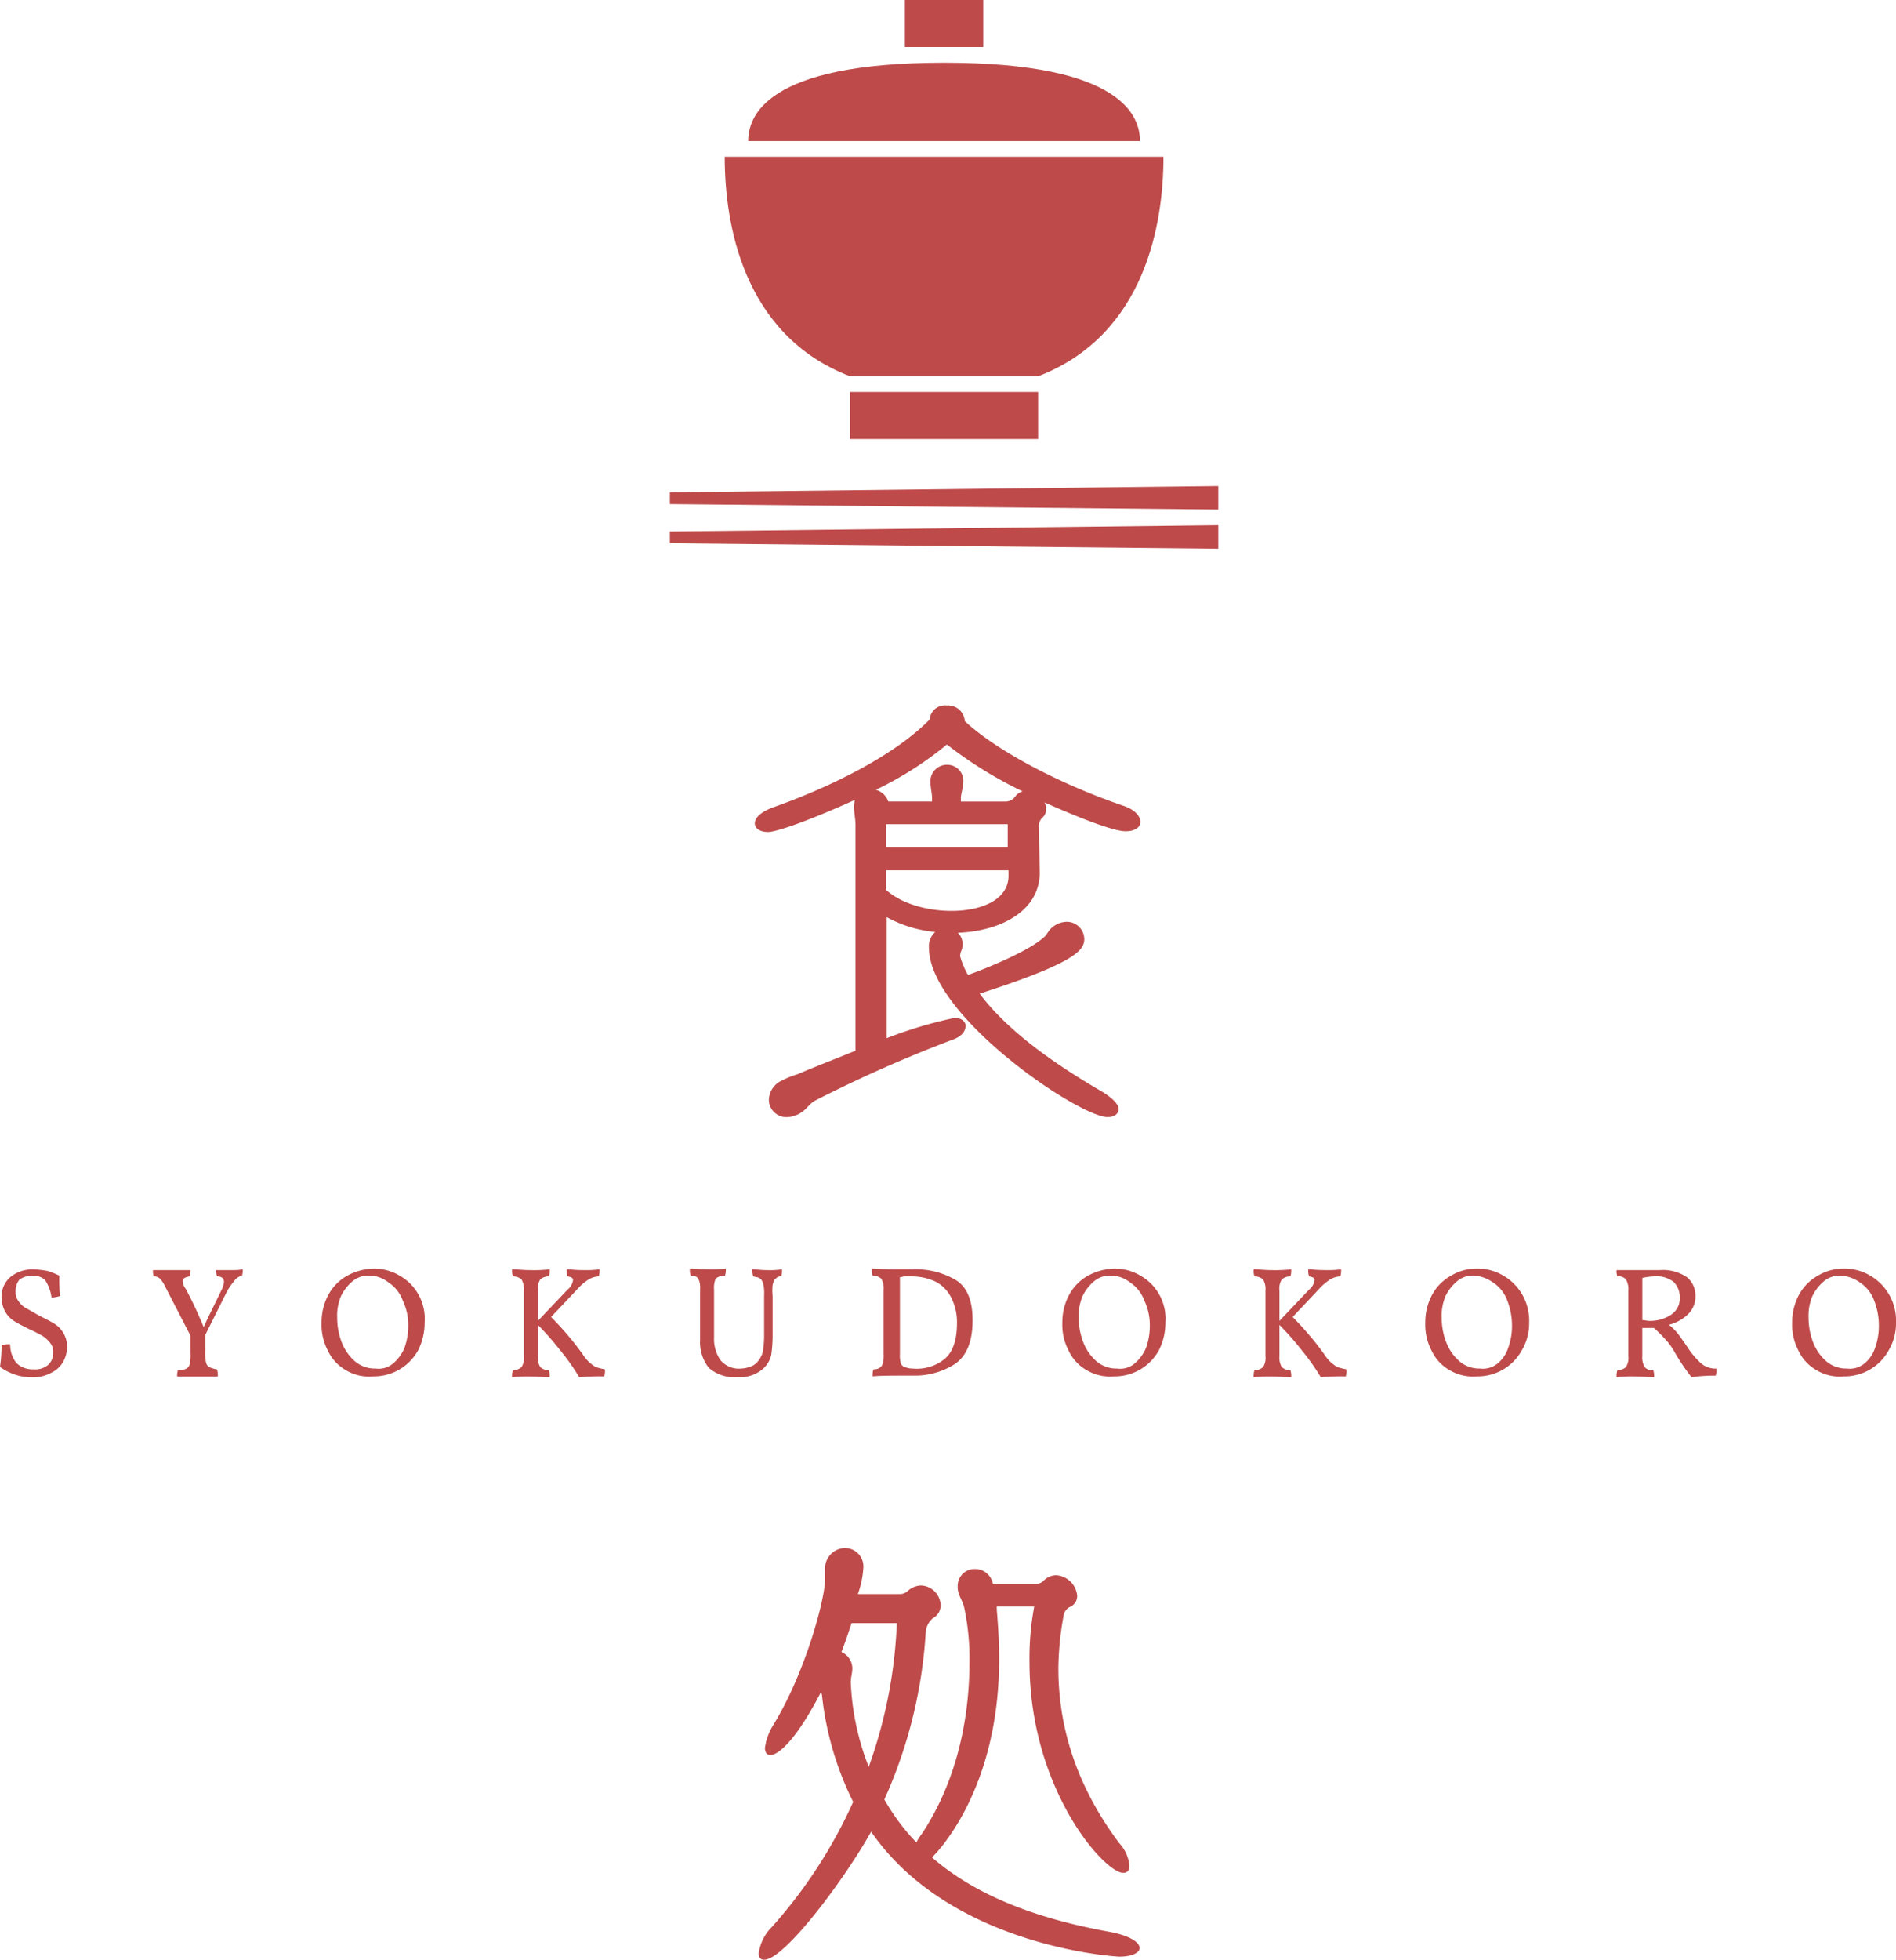 <svg xmlns="http://www.w3.org/2000/svg" viewBox="0 0 242 250"><defs><style>.a{fill:#be4a4a;}</style></defs><g transform="translate(-67 -2946)"><g transform="translate(152.5 2946)"><path class="a" d="M10,18c0-3,2-10,25-10s25,7,25,10Z"/><path class="a" d="M7,20c0,8.3,2.2,22.7,16,28H47c13.8-5.3,16-19.7,16-28Z"/><rect class="a" width="24" height="6" transform="translate(23 50)"/><path class="a" d="M70,65,0,64.3V62.8L70,62Z"/><path class="a" d="M70,70,0,69.3V67.8L70,67Z"/><rect class="a" width="10" height="6" transform="translate(30)"/></g><g transform="translate(67 3036)"><g transform="translate(0 71.831)"><path class="a" d="M1.993,85.65a7.425,7.425,0,0,1-1.993-1,20.2,20.2,0,0,0,.2-2.79,3.736,3.736,0,0,1,1.1-.1,3.779,3.779,0,0,0,.8,2.391,2.936,2.936,0,0,0,2.192.8,2.537,2.537,0,0,0,1.893-.6,2.028,2.028,0,0,0,.6-1.494,1.837,1.837,0,0,0-.4-1.3,4.282,4.282,0,0,0-1-.9c-.4-.2-.9-.5-1.594-.8-.8-.4-1.395-.7-1.893-1a3.434,3.434,0,0,1-1.2-1.2,3.815,3.815,0,0,1-.5-1.893A3.3,3.3,0,0,1,1.3,73.2a4.4,4.4,0,0,1,2.889-1,11.037,11.037,0,0,1,1.893.2,11.6,11.6,0,0,1,1.494.6,17.039,17.039,0,0,0,.1,2.59,3.582,3.582,0,0,1-1.1.2,5.311,5.311,0,0,0-.8-2.192A2.1,2.1,0,0,0,4.184,73a2.85,2.85,0,0,0-1.694.5,2.242,2.242,0,0,0-.5,1.494,1.837,1.837,0,0,0,.4,1.3,2.826,2.826,0,0,0,1,.9c.4.2.9.5,1.594.9.8.4,1.395.7,1.893,1a3.491,3.491,0,0,1,1.694,2.989,4.121,4.121,0,0,1-.5,1.893,3.4,3.4,0,0,1-1.494,1.395,4.853,4.853,0,0,1-2.491.6A6.623,6.623,0,0,1,1.993,85.65Z" transform="translate(0 -72.1)"/><path class="a" d="M31.057,72.2a2.194,2.194,0,0,1-.1.8,1.684,1.684,0,0,0-1,.7,7.607,7.607,0,0,0-1,1.494l-2.69,5.38v1.893a6.634,6.634,0,0,0,.1,1.594.915.915,0,0,0,.4.6,4.038,4.038,0,0,0,1,.3,2.211,2.211,0,0,1,.1.9H22.689a1.942,1.942,0,0,1,.1-.8,2.666,2.666,0,0,0,1.1-.2.915.915,0,0,0,.4-.6,4.9,4.9,0,0,0,.1-1.395V80.668l-3.288-6.376a3.477,3.477,0,0,0-.6-.9,1.131,1.131,0,0,0-.8-.3,1.942,1.942,0,0,1-.1-.8h4.782a2.193,2.193,0,0,1-.1.8q-.9.149-.9.6a1.847,1.847,0,0,0,.4,1c.8,1.494,1.594,3.188,2.291,4.882.7-1.594,1.494-3.088,2.192-4.583a3.129,3.129,0,0,0,.4-1.2.761.761,0,0,0-.2-.5,1.161,1.161,0,0,0-.7-.2,2.476,2.476,0,0,1-.1-.8h1.993A8.765,8.765,0,0,0,31.057,72.2Z" transform="translate(-0.073 -72.1)"/><path class="a" d="M44.289,85.051A5.556,5.556,0,0,1,42,82.561a7.054,7.054,0,0,1-.8-3.587,7.368,7.368,0,0,1,.9-3.587A6.129,6.129,0,0,1,44.488,73a7.361,7.361,0,0,1,3.288-.9,6.373,6.373,0,0,1,3.387.9,6.309,6.309,0,0,1,3.188,5.978,7.815,7.815,0,0,1-.8,3.487,6.439,6.439,0,0,1-5.779,3.387A5.68,5.68,0,0,1,44.289,85.051Zm5.978-.8a5.245,5.245,0,0,0,1.494-1.993,8.179,8.179,0,0,0,.5-2.79,7.218,7.218,0,0,0-.7-3.288,4.656,4.656,0,0,0-1.793-2.291,4.026,4.026,0,0,0-2.491-.9,3.127,3.127,0,0,0-2.092.7,5.733,5.733,0,0,0-1.494,1.893,6.337,6.337,0,0,0-.5,2.79,8.629,8.629,0,0,0,.6,3.188,6.115,6.115,0,0,0,1.694,2.391,3.9,3.9,0,0,0,2.59.9A2.852,2.852,0,0,0,50.266,84.254Z" transform="translate(-0.153 -72.1)"/><path class="a" d="M75.463,84.056a5.526,5.526,0,0,0,.8.6,10.343,10.343,0,0,0,1.2.3,2.758,2.758,0,0,1-.1.9,29.079,29.079,0,0,0-3.188.1,28.01,28.01,0,0,0-2.391-3.387,37.114,37.114,0,0,0-2.889-3.288v3.985a2.411,2.411,0,0,0,.3,1.395,1.593,1.593,0,0,0,1.1.4,2.211,2.211,0,0,1,.1.9c-.8,0-1.594-.1-2.391-.1a17.658,17.658,0,0,0-2.391.1,2.212,2.212,0,0,1,.1-.9,1.593,1.593,0,0,0,1.1-.4,2.2,2.2,0,0,0,.3-1.395V74.89a2.411,2.411,0,0,0-.3-1.395,1.593,1.593,0,0,0-1.1-.4,2.212,2.212,0,0,1-.1-.9c.7,0,1.494.1,2.391.1a19.2,19.2,0,0,0,2.391-.1,2.211,2.211,0,0,1-.1.9,1.593,1.593,0,0,0-1.1.4,2.2,2.2,0,0,0-.3,1.395v3.885l3.786-3.985a1.9,1.9,0,0,0,.7-1.2c0-.3-.2-.4-.7-.5a2.211,2.211,0,0,1-.1-.9c.4,0,1.1.1,2.092.1a13.375,13.375,0,0,0,2.092-.1,2.211,2.211,0,0,1-.1.9,2.826,2.826,0,0,0-1.3.4,7.486,7.486,0,0,0-1.494,1.3l-3.288,3.487a39.677,39.677,0,0,1,3.985,4.682A5.285,5.285,0,0,0,75.463,84.056Z" transform="translate(-0.243 -72.1)"/><path class="a" d="M98.761,83.159a3.527,3.527,0,0,1-.9,1.594,4.443,4.443,0,0,1-3.288,1.2,5.073,5.073,0,0,1-3.786-1.2,5.318,5.318,0,0,1-1.1-3.587V74.79a3.407,3.407,0,0,0-.1-1.1,2.177,2.177,0,0,0-.3-.5,1.544,1.544,0,0,0-.8-.2,2.211,2.211,0,0,1-.1-.9c.5,0,1.3.1,2.291.1a15.464,15.464,0,0,0,2.291-.1,2.758,2.758,0,0,1-.1.9,1.99,1.99,0,0,0-.9.2.7.7,0,0,0-.4.5,3.1,3.1,0,0,0-.1,1.1v6.077a4.749,4.749,0,0,0,.8,2.889,3.031,3.031,0,0,0,2.59,1.1,3.582,3.582,0,0,0,1.1-.2,2.067,2.067,0,0,0,1-.6,3.445,3.445,0,0,0,.7-1.2,12.1,12.1,0,0,0,.2-2.291V75.587a5.736,5.736,0,0,0-.1-1.494c-.1-.3-.2-.6-.4-.7-.2-.2-.5-.2-.9-.3a2.758,2.758,0,0,1-.1-.9c.5,0,1.1.1,1.893.1a10.849,10.849,0,0,0,1.893-.1,3.432,3.432,0,0,1-.1.9.776.776,0,0,0-.7.3c-.2.1-.3.4-.4.8a6.453,6.453,0,0,0,0,1.395v4.782A17.932,17.932,0,0,1,98.761,83.159Z" transform="translate(-0.328 -72.1)"/><path class="a" d="M122.46,73.594q2.092,1.345,2.092,5.081,0,4.184-2.391,5.679a9.423,9.423,0,0,1-5.181,1.395c-2.491,0-4.184,0-5.181.1a2.212,2.212,0,0,1,.1-.9,1.287,1.287,0,0,0,.8-.2.915.915,0,0,0,.4-.6,4.1,4.1,0,0,0,.1-1.2V74.79a2.411,2.411,0,0,0-.3-1.395,1.593,1.593,0,0,0-1.1-.4,2.211,2.211,0,0,1-.1-.9c.6,0,1.494.1,2.79.1h2.391A10.036,10.036,0,0,1,122.46,73.594Zm-1.395,9.963q1.494-1.345,1.494-4.483a6.809,6.809,0,0,0-.8-3.387,4.5,4.5,0,0,0-2.092-1.993,7.147,7.147,0,0,0-2.889-.6h-.8c-.3,0-.5.1-.7.1v9.763a4.106,4.106,0,0,0,.1,1.2.818.818,0,0,0,.5.5,3.076,3.076,0,0,0,1.1.2A5.6,5.6,0,0,0,121.065,83.557Z" transform="translate(-0.414 -72.1)"/><path class="a" d="M139.189,85.051a5.556,5.556,0,0,1-2.291-2.491,7.054,7.054,0,0,1-.8-3.587,7.369,7.369,0,0,1,.9-3.587A6.129,6.129,0,0,1,139.388,73a7.361,7.361,0,0,1,3.288-.9,6.372,6.372,0,0,1,3.387.9,6.309,6.309,0,0,1,3.188,5.978,7.816,7.816,0,0,1-.8,3.487,6.439,6.439,0,0,1-5.778,3.387A5.849,5.849,0,0,1,139.189,85.051Zm6.077-.8a5.245,5.245,0,0,0,1.494-1.993,8.179,8.179,0,0,0,.5-2.79,7.218,7.218,0,0,0-.7-3.288,4.656,4.656,0,0,0-1.793-2.291,4.026,4.026,0,0,0-2.491-.9,3.127,3.127,0,0,0-2.092.7,5.733,5.733,0,0,0-1.494,1.893,6.337,6.337,0,0,0-.5,2.79,8.629,8.629,0,0,0,.6,3.188,6.115,6.115,0,0,0,1.694,2.391,3.9,3.9,0,0,0,2.59.9A2.852,2.852,0,0,0,145.266,84.254Z" transform="translate(-0.504 -72.1)"/><path class="a" d="M170.463,84.056a5.525,5.525,0,0,0,.8.6,10.34,10.34,0,0,0,1.2.3,2.758,2.758,0,0,1-.1.9,29.079,29.079,0,0,0-3.188.1,28.01,28.01,0,0,0-2.391-3.387,37.121,37.121,0,0,0-2.889-3.288v3.985a2.411,2.411,0,0,0,.3,1.395,1.593,1.593,0,0,0,1.1.4,2.212,2.212,0,0,1,.1.9c-.8,0-1.594-.1-2.391-.1a17.658,17.658,0,0,0-2.391.1,2.211,2.211,0,0,1,.1-.9,1.593,1.593,0,0,0,1.1-.4,2.2,2.2,0,0,0,.3-1.395V74.89a2.411,2.411,0,0,0-.3-1.395,1.593,1.593,0,0,0-1.1-.4,2.211,2.211,0,0,1-.1-.9c.7,0,1.494.1,2.391.1a19.2,19.2,0,0,0,2.391-.1,2.212,2.212,0,0,1-.1.9,1.593,1.593,0,0,0-1.1.4,2.2,2.2,0,0,0-.3,1.395v3.885l3.786-3.985a1.9,1.9,0,0,0,.7-1.2c0-.3-.2-.4-.7-.5a2.212,2.212,0,0,1-.1-.9c.4,0,1.1.1,2.092.1a13.375,13.375,0,0,0,2.092-.1,2.211,2.211,0,0,1-.1.9,2.825,2.825,0,0,0-1.3.4,7.485,7.485,0,0,0-1.494,1.3l-3.288,3.487a39.676,39.676,0,0,1,3.985,4.682A5.285,5.285,0,0,0,170.463,84.056Z" transform="translate(-0.595 -72.1)"/><path class="a" d="M185.689,85.051a5.556,5.556,0,0,1-2.292-2.491,7.054,7.054,0,0,1-.8-3.587,7.369,7.369,0,0,1,.9-3.587A6.129,6.129,0,0,1,185.888,73a6.271,6.271,0,0,1,3.288-.9,6.373,6.373,0,0,1,3.387.9,6.63,6.63,0,0,1,3.288,5.978,6.73,6.73,0,0,1-.9,3.487,6.439,6.439,0,0,1-5.779,3.387A5.849,5.849,0,0,1,185.689,85.051Zm6.077-.8a4.245,4.245,0,0,0,1.395-1.993,8.18,8.18,0,0,0,.5-2.79,8.775,8.775,0,0,0-.6-3.288,4.656,4.656,0,0,0-1.793-2.291,4.742,4.742,0,0,0-2.491-.9,3.127,3.127,0,0,0-2.092.7,5.733,5.733,0,0,0-1.494,1.893,6.336,6.336,0,0,0-.5,2.79,8.629,8.629,0,0,0,.6,3.188,6.115,6.115,0,0,0,1.694,2.391,3.9,3.9,0,0,0,2.59.9A2.966,2.966,0,0,0,191.766,84.254Z" transform="translate(-0.677 -72.1)"/><path class="a" d="M217.96,84.255a2.873,2.873,0,0,0,1.893.6,2.211,2.211,0,0,1-.1.9,21.535,21.535,0,0,0-3.089.2,27.642,27.642,0,0,1-2.092-3.088,8.281,8.281,0,0,0-1.2-1.694,20.823,20.823,0,0,0-1.494-1.494h-1.494v3.587a2.411,2.411,0,0,0,.3,1.395,1.241,1.241,0,0,0,1.1.4,2.212,2.212,0,0,1,.1.9c-.6,0-1.395-.1-2.391-.1a16.211,16.211,0,0,0-2.391.1,2.474,2.474,0,0,1,.1-.9,1.593,1.593,0,0,0,1.1-.4,2.2,2.2,0,0,0,.3-1.395V74.89a2.411,2.411,0,0,0-.3-1.395,1.241,1.241,0,0,0-1.1-.4,1.942,1.942,0,0,1-.1-.8h5.48a5.423,5.423,0,0,1,3.487.9,3.031,3.031,0,0,1,1.1,2.391,3.156,3.156,0,0,1-.9,2.291,5.452,5.452,0,0,1-2.491,1.395,6.763,6.763,0,0,1,1.2,1.2c.3.4.8,1.1,1.395,1.993A9.99,9.99,0,0,0,217.96,84.255Zm-3.885-6.276a2.52,2.52,0,0,0,1.1-2.192,2.782,2.782,0,0,0-.8-1.993,3.547,3.547,0,0,0-2.491-.7,7.69,7.69,0,0,0-1.494.2v5.38c.3,0,.6.1.9.1A4.86,4.86,0,0,0,214.074,77.979Z" transform="translate(-0.767 -72.101)"/><path class="a" d="M232.689,85.051a5.556,5.556,0,0,1-2.291-2.491,7.054,7.054,0,0,1-.8-3.587,7.369,7.369,0,0,1,.9-3.587A6.129,6.129,0,0,1,232.888,73a6.271,6.271,0,0,1,3.288-.9,6.372,6.372,0,0,1,3.387.9,6.63,6.63,0,0,1,3.288,5.978,6.73,6.73,0,0,1-.9,3.487,6.439,6.439,0,0,1-5.778,3.387A5.68,5.68,0,0,1,232.689,85.051Zm6.077-.8a4.245,4.245,0,0,0,1.395-1.993,8.179,8.179,0,0,0,.5-2.79,8.775,8.775,0,0,0-.6-3.288,4.656,4.656,0,0,0-1.793-2.291,4.741,4.741,0,0,0-2.491-.9,3.127,3.127,0,0,0-2.092.7,5.733,5.733,0,0,0-1.494,1.893,6.337,6.337,0,0,0-.5,2.79,8.629,8.629,0,0,0,.6,3.188,6.115,6.115,0,0,0,1.694,2.391,3.9,3.9,0,0,0,2.59.9A2.966,2.966,0,0,0,238.766,84.254Z" transform="translate(-0.851 -72.1)"/></g><g transform="translate(96.342 0)"><path class="a" d="M133.065,21.32c0,4.882-4.981,7.472-10.461,7.671a1.88,1.88,0,0,1,.6,1.494,1.945,1.945,0,0,1-.1.7,1.877,1.877,0,0,0-.2.8,10.826,10.826,0,0,0,1,2.391c2.79-1,7.771-3.088,9.664-4.782.3-.2.6-.8.8-1a2.936,2.936,0,0,1,2.092-1,2.234,2.234,0,0,1,2.291,2.192c0,1.395-1,2.989-13.35,6.974,3.188,4.284,8.668,8.468,15.542,12.453,1.494.9,2.192,1.694,2.192,2.291s-.6,1-1.395,1c-3.686,0-22.815-12.951-22.815-21.619a2.472,2.472,0,0,1,.8-1.993A15.992,15.992,0,0,1,113.537,27V42.441a54.593,54.593,0,0,1,8.668-2.59c.9,0,1.395.5,1.395,1,0,.7-.5,1.395-1.694,1.793a173.329,173.329,0,0,0-17.535,7.771c-.7.4-1,1-1.594,1.395a3.452,3.452,0,0,1-1.993.7,2.234,2.234,0,0,1-2.291-2.192,2.806,2.806,0,0,1,1.694-2.491,11.875,11.875,0,0,1,1.993-.8c2.092-.9,4.683-1.893,7.373-2.989V15.243c0-.8-.2-1.594-.2-2.391,0-.3.1-.5.1-.8-7.074,3.188-10.262,4.085-11.059,4.085-1.1,0-1.694-.5-1.694-1.1,0-.7.7-1.395,2.192-1.993,7.671-2.69,15.741-6.775,20.125-11.258A1.954,1.954,0,0,1,121.209,0,2.13,2.13,0,0,1,123.5,1.993c4.284,3.985,12.553,8.169,20.125,10.76,1.594.5,2.291,1.395,2.291,2.092s-.7,1.2-1.893,1.2c-2.192,0-9.664-3.387-10.361-3.686a1.339,1.339,0,0,1,.2.9,1.279,1.279,0,0,1-.4,1,1.456,1.456,0,0,0-.5,1.3l.1,5.778Zm-4.284-9.066a1.584,1.584,0,0,0,1.2-.7,1.792,1.792,0,0,1,.9-.6,53.022,53.022,0,0,1-9.664-5.978,44.539,44.539,0,0,1-9.066,5.778,2.375,2.375,0,0,1,1.594,1.494h5.579v-.4c0-.7-.2-1.3-.2-1.993a2.094,2.094,0,0,1,2.092-2.291A2.044,2.044,0,0,1,123.3,9.863c0,.6-.3,1.395-.3,1.993v.4Zm.2,2.889H113.438v2.889H128.98Zm.1,5.878H113.438v2.491c1.993,1.793,5.28,2.69,8.369,2.69,3.786,0,7.273-1.395,7.273-4.483v-.7Z" transform="translate(-96.7 0)"/><path class="a" d="M127.587,115.571v.2c.1,1.3.3,3.487.3,6.276,0,16.339-7.572,24.309-8.568,25.305,5.28,4.583,12.653,7.671,22.516,9.465,2.79.5,3.985,1.395,3.985,2.092,0,.6-1,1.1-2.59,1.1-.1,0-21.42-1.1-31.682-15.94C108.159,150.142,100.488,160.4,97.9,160.4c-.5,0-.7-.3-.7-.8a5.858,5.858,0,0,1,1.694-3.387,62.168,62.168,0,0,0,10.361-15.94,40.27,40.27,0,0,1-3.985-13.649c0-.1-.1-.2-.1-.4-4.085,7.87-6.177,8.07-6.476,8.07-.4,0-.7-.3-.7-.9a7.346,7.346,0,0,1,1.1-2.989c4.085-6.675,6.576-16.04,6.576-18.531v-1.2a2.609,2.609,0,0,1,2.491-2.79,2.355,2.355,0,0,1,2.391,2.59,11.692,11.692,0,0,1-.7,3.288h5.48a1.585,1.585,0,0,0,1-.5,2.65,2.65,0,0,1,1.594-.6,2.6,2.6,0,0,1,2.491,2.491,1.849,1.849,0,0,1-1,1.694,2.6,2.6,0,0,0-.9,1.793,60.762,60.762,0,0,1-5.28,21.32,27.043,27.043,0,0,0,4.085,5.479,6.7,6.7,0,0,1,.7-1.1c4.882-7.372,6.077-15.741,6.077-21.918a31.034,31.034,0,0,0-.7-7.073c-.2-.7-.5-1.1-.7-1.793a2.194,2.194,0,0,1-.1-.8,2.145,2.145,0,0,1,2.192-2.192,2.3,2.3,0,0,1,2.291,1.893h5.38a1.361,1.361,0,0,0,1.1-.4,2.282,2.282,0,0,1,1.594-.7,2.883,2.883,0,0,1,2.69,2.59,1.5,1.5,0,0,1-.8,1.395,1.5,1.5,0,0,0-.9,1,38.567,38.567,0,0,0-.7,6.874c0,6.077,1.494,13.948,7.771,22.316a4.91,4.91,0,0,1,1.3,2.889c0,.6-.3.9-.8.9-2.391,0-11.956-10.66-11.956-26.9a36.039,36.039,0,0,1,.6-7.073h-4.782Zm-18.531,1.893c-.4,1.2-.8,2.391-1.3,3.686a2.3,2.3,0,0,1,1.395,2.092c0,.6-.2,1.1-.2,1.793a33.053,33.053,0,0,0,2.291,10.76,60.987,60.987,0,0,0,3.587-18.331h-5.779Z" transform="translate(-96.702 -0.403)"/></g></g></g></svg>